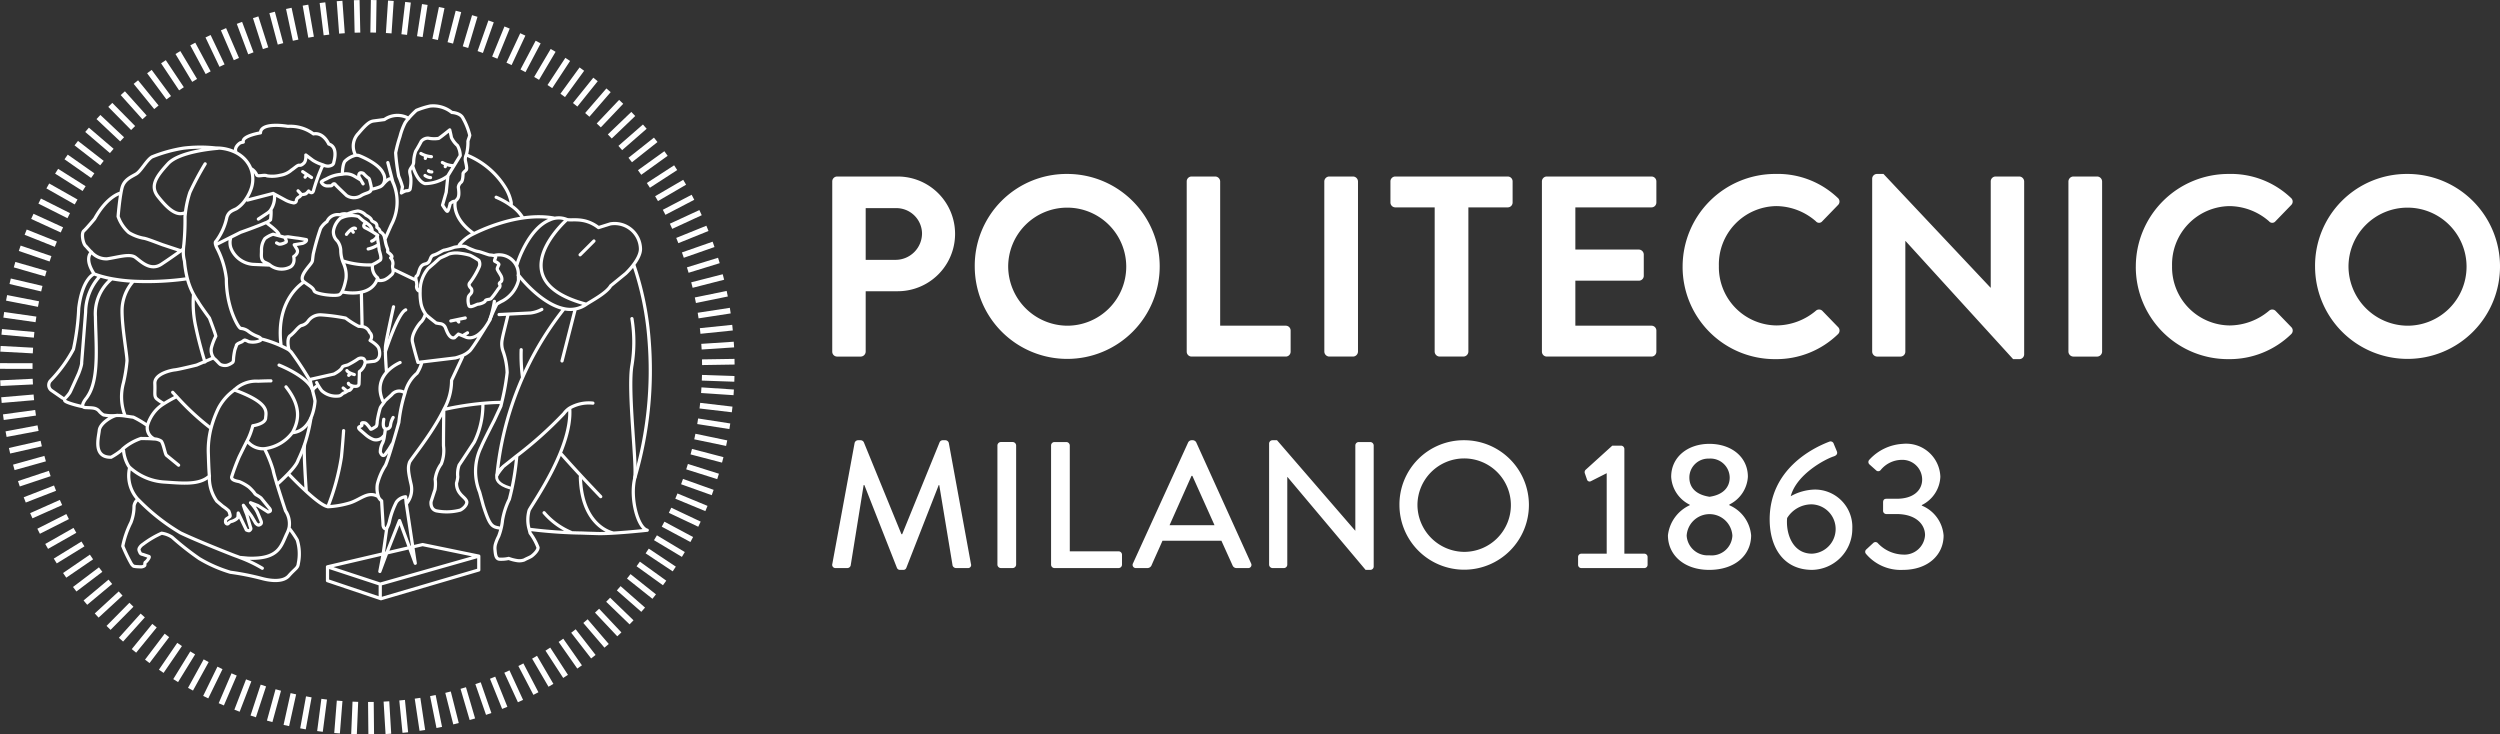 <svg xmlns="http://www.w3.org/2000/svg" viewBox="0 0 213.411 62.7">
  <rect x="0" y="0" width="213.411" height="62.7" fill="#333333" stroke="none"/>
  <defs>
    <style>
      .cls-1, .cls-2, .cls-4, .cls-5 {
        fill: none;
      }

      .cls-1, .cls-4, .cls-5 {
        stroke: #fff;
      }

      .cls-1 {
        stroke-miterlimit: 10;
        stroke-width: 0.484px;
      }

      .cls-3 {
        fill: #8eb7ce;
      }

      .cls-4, .cls-5 {
        stroke-linecap: round;
        stroke-linejoin: round;
      }

      .cls-4 {
        stroke-width: 0.275px;
      }

      .cls-5 {
        stroke-width: 0.249px;
      }

      .cls-6 {
        fill: #fff;
      }
    </style>
  </defs>
  <g id="Layer_2" data-name="Layer 2">
    <g id="Layer_1-2" data-name="Layer 1">
      <g>
        <path class="cls-1" d="M62.634,33.493l-2.771-.184m2.637,1.644-2.758-.324m2.559,1.759-2.744-.427m2.475,1.87-2.718-.566m2.383,1.993-2.687-.702M61.298,40.67l-2.648-.835m2.187,2.208-2.615-.934m2.082,2.299-2.566-1.062m1.971,2.4-2.511-1.187m1.853,2.497-2.448-1.309m1.731,2.585-2.382-1.427m1.606,2.667L55.247,47.034m1.487,2.729-2.253-1.622m1.365,2.786-2.173-1.729m1.231,2.85-2.088-1.831m1.096,2.907-1.998-1.929m.956,2.956-1.903-2.021m.816,3-1.804-2.109m.673,3.037-1.701-2.193m.528,3.068L47.884,54.659m.396,3.082L46.768,55.412m.264,3.089-1.4-2.398m.116,3.101L44.465,56.742m-.033,3.105-1.161-2.522m-.182,3.101-1.038-2.575m-.333,3.093-.91-2.622m-.483,3.074-.78-2.664m-.617,3.046L38.246,59.087m-.749,3.012-.546-2.722m-.898,2.974-.41-2.746m-1.044,2.929-.272-2.763m-1.173,2.878-.166-2.771m-1.299,2.819-.028-2.776M30.22,62.678l.114-2.774M28.773,62.592l.219-2.768m-1.678,2.614.359-2.753M25.864,62.217l.497-2.731m-1.918,2.446.6-2.712M23.02,61.577l.735-2.677m-2.139,2.255.867-2.637m-2.25,2.151.997-2.591m-2.34,2.046L19.985,57.572M17.561,59.511l1.217-2.496m-2.516,1.819,1.337-2.432m-2.604,1.697L16.45,55.734m-2.685,1.571L15.332,55.014m-2.759,1.442,1.676-2.213M11.436,55.563l1.754-2.152M10.328,54.605l1.856-2.065m-2.918,1.059L11.219,51.624M8.253,52.544,10.297,50.664m-3.008.779L9.42,49.664m-3.042.635,2.213-1.677m-3.071.492L7.811,47.546m-3.093.343L7.081,46.433m-3.099.211,2.414-1.371m-3.099.077,2.477-1.253m-3.102-.072L5.208,42.895M2.111,42.674,4.699,41.668M1.613,41.297l2.634-.879m-3.067-.521,2.674-.748m-3.04-.671,2.707-.614m-3.002-.804,2.729-.513m-2.961-.935L3.037,35.236M.123,34.154l2.766-.236M.029,32.708l2.773-.132M.001,31.242l2.777.007M.04,29.775l2.773.148m-2.666-1.594,2.765.253m-2.59-1.71,2.748.393M.562,25.426l2.725.531M.867,24.009l2.704.634M1.243,22.592l2.669.769M1.684,21.193l2.627.901m-2.12-2.276,2.578,1.029M2.76,18.469l2.525,1.155m-1.899-2.461L5.867,18.411M4.08,15.873l2.417,1.368M4.833,14.617l2.348,1.484M5.645,13.399l2.272,1.594M6.511,12.219l2.193,1.702m-1.272-2.84,2.109,1.805M8.403,9.989l2.021,1.904M9.415,8.953l1.95,1.976M10.484,7.955,12.338,10.021M11.598,7.007,13.351,9.159M12.754,6.111,14.404,8.344M13.952,5.27l1.54,2.31m-.305-3.095,1.428,2.381m-.158-3.107L17.769,6.206m-.009-3.113L18.953,5.601m.126-3.105,1.1,2.548M20.44,1.952l.974,2.6m.411-3.078.845,2.645m.56-3.057.715,2.683M24.654.715l.581,2.716M26.077.44l.479,2.735M27.528.229l.34,2.756M28.987.085l.203,2.769M30.452.01l.062,2.776M31.901.004,31.858,2.78M33.367.064l-.184,2.771m1.645-2.643-.322,2.758M36.263.384l-.424,2.744M37.706.646l-.561,2.719M39.135.974,38.439,3.662m2.09-2.298-.794,2.661m2.186-2.201L40.996,4.442m2.291-2.092L42.236,4.92m2.393-1.982-1.175,2.515M45.939,3.589,44.644,6.045m2.575-1.744L45.806,6.691M48.463,5.071,46.938,7.391m2.732-1.492L48.036,8.144m2.8-1.362-1.738,2.164m2.85-1.239L50.132,9.807m2.894-1.114-1.912,2.013M54.059,9.728l-2.004,1.921M55.043,10.81l-2.093,1.825m3.025-.698L53.798,13.661m3.056-.556-2.255,1.62m3.079-.411L55.348,15.824m3.097-.265-2.399,1.399m3.108-.118-2.462,1.283m3.11.029-2.52,1.164m3.107.177-2.574,1.041m3.097.326-2.621.916m3.074.458L58.71,23.054m3.045.591-2.69.689m3.015.739-2.72.557m2.979.886-2.744.422m2.935,1.032-2.762.284m2.883,1.158-2.771.182m2.824,1.283-2.776.044m2.763,1.422-2.775-.096"/>
        <path class="cls-2" d="M26.494,32.374c.011-.052.291.166.333.089l.729.974s1.139.642,1.326.533c.189-.113.356-.403.478-.426.122-.023.284-.193.438-.214.151-.021.322-.375.322-.375s.507.121.525-.182c.018-.299.033-1.051.033-1.051a1.217,1.217,0,0,0,.501-.816c.12.008.788-.073.788-.073.556-.178.47-.787.368-1.094-.101-.311-.745-.68-.745-.68a.487.487,0,0,0-.048-.699.761.761,0,0,0-.639-.483l-.287-.045-1.363-.755L26.893,26.978l-2.166,2.866-.74-.331V27.562L24.902,25.03l.981-.968,1.01.83,3.263.101s1.194.099,1.351-.151c.301-.48.717-1.134.717-1.134l.035.07a.816.816,0,0,1,.173.126,1.241,1.241,0,0,1,.385.075c-.03-.054.088-.185.444-.458.403-.301.079-.594.178-.905a.678.678,0,0,0-.191-.6l2.594.786.049.029c-.162.274-.18.646-.321.725-.208.114.059.591-.012.845a.441.441,0,0,0,.177.435l.125.006a4.982,4.982,0,0,0,.055.981,2.307,2.307,0,0,0,.443,1.033H36.36l-.081.041a1.525,1.525,0,0,1-.306.557c-.157.111-.91,1.093-.768,1.735.143.643.469,1.75.469,1.75l.31-.038.01.087a3.509,3.509,0,0,1-.395.875A3.118,3.118,0,0,0,34.573,33.537l-.028-.01a.815.815,0,0,0-1.107.163c-.434.399-.524.478-.539.489l.002-.002-.002.002-.001.001h0c-.426.579-.397.527-.456.678a9.112,9.112,0,0,0-.246,1.103c.004.12-.026.38-.09.428-.063.046-.424.291-.463.239-.039-.056-.347-.502-.486-.531-.142-.029-.364-.052-.274.147.09.2-.556.098-.109.482l.444.384a2.199,2.199,0,0,0,.658.403.817.817,0,0,0,.875-.304l.061.004a2.2,2.2,0,0,1-.14.566,1.644,1.644,0,0,0-.209.803s.174.543.454.151l.281-.391.298-.481.021.006c-.23.766-.478,1.549-.612,1.842a5.396,5.396,0,0,0-.696,1.605,2.234,2.234,0,0,0,.122,1.157h-.001l-.035.003c-.876-.506-1.463.213-2.388.521a7.748,7.748,0,0,1-1.919.339l-.011-.097c-.809-.093-1.818-1.242-1.818-1.242L24.569,40.436c.447-2.168,1.413-2.297,1.413-2.297l-.042-.015a33.858,33.858,0,0,0,.929-3.694,3.122,3.122,0,0,1-.068-.763"/>
        <path class="cls-2" d="M27.216,26.854a2.206,2.206,0,0,0-.528.25,8.778,8.778,0,0,1-.88.654,10.231,10.231,0,0,0-1.156,1.056,1.084,1.084,0,0,0-.076.629c.05.126.503,1.273.528,1.383.026.111.428.214.478.368.05.156.098.445.704.763l-.119.956.327-.251s1.402.074,1.552-.202A2.911,2.911,0,0,1,29.059,31.53c.369-.18,1.225-.747,1.476-.856.251-.107.779.262.955.262s1.408-.269.88-.995c-.528-.725-.805-1.077-.755-1.253s-.242-.779-1-.854a1.535,1.535,0,0,1-1.111-.655Z"/>
        <path class="cls-2" d="M41.474,21.701s-1.314-.53-1.66-.606a6.367,6.367,0,0,0-2.389.528c-.489.278-.755.467-.83.679-.075.211-.764.403-.764.578a8.812,8.812,0,0,1-.292.88,2.16,2.16,0,0,0,.101.981c.126.126.081.83.191.98.111.151.362,1.073.839,1.408.479.335,1.142.503,1.238.679s.573,1.217.8,1.086.403-.433.704-.282a1.396,1.396,0,0,0,1.483-.1c.452-.428.924-1.402,1.455-1.658a2.758,2.758,0,0,0,1.412-1.409,4.9,4.9,0,0,0,.427-2.566,1.377,1.377,0,0,0-1.139-.979c-.294,0-1.576-.2-1.576-.2"/>
        <path class="cls-2" d="M42.419,40.538a27.084,27.084,0,0,1,5.694-14.139l.01-.047a2.376,2.376,0,0,0,1.904-.361l-.017-.024c-6.984-1.871-2.424-6.467-1.708-7.14l.04-.097c.497.215,1.053-.246,2.885.76.146.08.974-.495,1.311-.502.55-.013,1.853,1.284,2.036,1.562a1.798,1.798,0,0,1-.017,1.227c-.186.449-.624.72-.536.907a12.702,12.702,0,0,1,1.075,4.182,31.312,31.312,0,0,1,.4,3.588c.071,1.412-.067,2.95-.034,4.036.057,1.885-1.432,5.275-1.432,7.294,0,.612.313,3.24,1.223,3.468,0,0-3.046.332-4.345.281-.549-.019-.612-.013-1.22-.04a40.338,40.338,0,0,1-4.42-.308l-.092.027a2.983,2.983,0,0,1-.013-1.664c.31-.616,3.693-5.326,3.463-8.669l-.026-.038h-.001a1.874,1.874,0,0,0-.474.462,33.751,33.751,0,0,1-4.078,3.646c-.472.38-.864.689-1.088.866a6.593,6.593,0,0,0-.537.721"/>
        <path class="cls-2" d="M42.292,46.421a3.742,3.742,0,0,1,.268-.651,5.339,5.339,0,0,0,.331-1.381,6.316,6.316,0,0,1,.582-1.781,21.599,21.599,0,0,0,.624-3.585l-.053-.073a33.664,33.664,0,0,0,4.078-3.646,1.861,1.861,0,0,1,.476-.462l.026.038c.23,3.344-3.153,8.053-3.463,8.669a2.983,2.983,0,0,0,.013,1.664c.041.176.074.29.074.29a4.974,4.974,0,0,1,.674,1.218c.007.273-.4.63-.543.735-.141.107-.465.222-.63.326a1.22,1.22,0,0,1-.659.049,3.431,3.431,0,0,1-.669-.176,2.874,2.874,0,0,1-.796.064c-.315-.041-.338-.403-.38-.837a1.293,1.293,0,0,1,.048-.462"/>
        <path class="cls-2" d="M39.203,20.913a3.5,3.5,0,0,1,1.217-.946,2.329,2.329,0,0,1,.57-.171,8.001,8.001,0,0,1,3.814-1.16,7.132,7.132,0,0,1,2.091-.02l-.003.166.003.009c-1.818.751-2.758,3.679-2.764,3.788l-.019.005c-.123-.507-.313-.561-.759-.683a23.604,23.604,0,0,1-2.998-.604l-.013.034a4.611,4.611,0,0,1-.602-.275,1.274,1.274,0,0,0-.526-.006l-.011-.136Z"/>
        <path class="cls-2" d="M44.131,22.579c.006-.109.946-3.038,2.765-3.788a2.216,2.216,0,0,1,1.197-.15,1.721,1.721,0,0,1,.248.09l-.04.097c-.716.672-5.276,5.269,1.709,7.139l.017.025A2.373,2.373,0,0,1,48.123,26.351c-2.006-.415-3.865-2.856-3.865-2.856l-.019.001a5.141,5.141,0,0,0-.127-.912Z"/>
        <path class="cls-2" d="M37.908,34.908a5.014,5.014,0,0,0,.634-2.442l.925-1.977-.161-.075a2.135,2.135,0,0,0,.806-.48c.355-.4,1.361-2.061,1.361-2.061l-.006-.004c.094-.136.191-.289.288-.463,0,0-.09-.188.397-.641l.101-.113.166-.13.109-.11s.862.186.823.455c-.039.268-.447,1.782-.488,2.099a1.867,1.867,0,0,0,.074,1.022,6.075,6.075,0,0,1,.346,1.812,18.954,18.954,0,0,1-.382,2.217c-.028.121-.053.22-.071.301l-.038.033s-.597-.01-1.587.079v.001a25.543,25.543,0,0,0-3.236.507Z"/>
        <path class="cls-2" d="M40.761,41.366c-.786-2.015.676-3.769.838-4.191a6.955,6.955,0,0,1,.628-1.09l.522-1.421.082-.348c.019-.081.043-.179.071-.301a18.952,18.952,0,0,0,.382-2.217,6.107,6.107,0,0,0-.345-1.812,1.857,1.857,0,0,1-.074-1.022c.041-.317.449-1.83.487-2.099.039-.269-1.125-.141-1.125-.141l-.075-.13.088-.185.179-.483c.078-.037.537-.317.63-.351a2.184,2.184,0,0,0,1.196-1.614s.008-.192-.008-.468l.02-.002s1.859,2.441,3.864,2.857l-.01.047a27.084,27.084,0,0,0-5.693,14.139,6.595,6.595,0,0,1,.537-.721c.224-.177.616-.486,1.088-.866l.052.073a21.601,21.601,0,0,1-.624,3.585,6.364,6.364,0,0,0-.582,1.781,5.296,5.296,0,0,1-.33,1.381,3.74,3.74,0,0,0-.268.651l.488-1.459s-.906.352-1.182-.83Z"/>
        <polygon class="cls-2" points="40.864 48.639 32.457 51.107 32.426 50.392 32.426 50.391 32.458 49.852 40.904 47.462 40.864 48.639"/>
        <path class="cls-2" d="M35.206,29.186c-.143-.642.611-1.623.767-1.735a1.523,1.523,0,0,0,.306-.556l.082-.041a1.35,1.35,0,0,0,.379.322l.492.397s.311.058.383.063a.547.547,0,0,1,.388.297c.098.208.326,1.036.794.896l.331-.311s.486.192.578.235c.079.041.85.423,1.764-.887l.005.004s-1.006,1.661-1.36,2.061a2.139,2.139,0,0,1-.807.48,4.318,4.318,0,0,1-.439.14l-2.882.346-.31.038s-.326-1.107-.469-1.75"/>
        <path class="cls-2" d="M38.841,17.194v-.001a1.248,1.248,0,0,0,.206-.215c.213-.275.07-.916.075-1.008a.643.643,0,0,1,.236-.407c.158-.127.159-.626.165-.729.006-.106.178-.217.276-.332.097-.114-.065-.669-.086-.836a.925.925,0,0,1,.079-.435l.109.041a6.92,6.92,0,0,1,3.259,2.804A3.811,3.811,0,0,1,43.631,17.299c.002.136.002.189.001.198v.001l-.033.047a5.647,5.647,0,0,1,1.107,1.003l-.32.088a9.446,9.446,0,0,0-3.394,1.161,2.302,2.302,0,0,0-.571.17l-.024-.054c-1.883-1.335-1.544-2.705-1.544-2.705l-.011-.014Z"/>
        <path class="cls-2" d="M37.351,43.613c-.668-.085-.554-.807-.554-.807s.281-.872.334-1.011a3.065,3.065,0,0,0,.017-.888,2.813,2.813,0,0,1,.52-1.316,3.103,3.103,0,0,0,.19-1.53c-.012-.221-.036-2.579-.036-2.579l-.042-.024h-.001q.159-.287.297-.575l.059.029a24.041,24.041,0,0,1,3.072-.481l.011.129a7.217,7.217,0,0,1-.734,3.166s-1.136,1.738-1.291,1.957a2.244,2.244,0,0,0-.118,1.011,2.58,2.58,0,0,1-.104.524,1.325,1.325,0,0,0,.319.922c.172.226.435.383.537.619.1.235-.179.59-.535.771a4.524,4.524,0,0,1-1.94.084"/>
        <path class="cls-2" d="M33.772,13.053a11.545,11.545,0,0,1,.372-1.395,5.617,5.617,0,0,1,.429-1.151,2.855,2.855,0,0,1,.303-.393v-.001a7.431,7.431,0,0,1,.669-.682,6.882,6.882,0,0,1,1.168-.367,2.549,2.549,0,0,1,1.856.547s.736.03.949.494a5.39,5.39,0,0,1,.578,1.455c-.043.225-.178.458-.155.581a4.108,4.108,0,0,1-.121,1.021c-.009.025-.017.048-.027.071a.933.933,0,0,0-.078.434c.019.169.182.722.085.837-.097.114-.269.225-.276.331-.005.104-.008.602-.165.73a.646.646,0,0,0-.235.407c-.006.092.137.733-.076,1.008a1.21,1.21,0,0,1-.205.215v.001c-.119.094-.211.109-.248.057-.055-.074-.204.209-.205.188l-.065.186s-.05.456-.155.418c-.103-.036-.271-.529-.271-.529l.187-1.091.137-1.349.005-.062,1.055-1.719a1.838,1.838,0,0,0-.235-.859,2.231,2.231,0,0,1-.518-.679c-.02-.152-.142-.657-.142-.657s-.777.631-.949.729a2.543,2.543,0,0,1-.89-.024.75.75,0,0,0-.588.265c-.087.176-.392.718-.473.834a2.896,2.896,0,0,0-.177.955.664.664,0,0,1-.136.362,1.602,1.602,0,0,0-.175.283c-.072.191.023.377.064.683a3.474,3.474,0,0,1-.058.963c-.039.148-.296.149-.354.146a2.042,2.042,0,0,0-.39.187s.07-.42.093-.525a6.609,6.609,0,0,0-.323-.908,16.342,16.342,0,0,1-.26-1.994"/>
        <path class="cls-2" d="M33.013,47.192l-.304.072.295-2.117-.015-.001a2.419,2.419,0,0,0,.25-.62,6.653,6.653,0,0,1,.597-1.671,1.112,1.112,0,0,1,.785-.458l.052.545L35.212,46.768l-.101.276-1.008-2.616Z"/>
        <path class="cls-2" d="M35.309,13.857a2.902,2.902,0,0,1,.177-.955c.083-.116.388-.658.473-.833a.752.752,0,0,1,.589-.266,2.492,2.492,0,0,0,.89.024c.171-.097.949-.729.949-.729s.121.505.142.657a2.185,2.185,0,0,0,.518.679,1.838,1.838,0,0,1,.235.859l-1.055,1.719-.006.062-.056-.005a3.31,3.31,0,0,1-1.894.612c-.67-.176-1.03-1.449-1.03-1.449l-.067-.012H35.174a.66.66,0,0,0,.135-.362"/>
        <polygon class="cls-2" points="27.96 48.374 32.708 47.264 33.013 47.192 34.742 46.787 35.029 46.72 36.072 46.477 40.905 47.461 32.458 49.853 27.96 48.374"/>
        <path class="cls-2" d="M32.212,41.317a5.392,5.392,0,0,1,.696-1.604c.134-.294.382-1.077.612-1.843.275-.915.526-1.806.526-1.806a12.701,12.701,0,0,1,.527-2.527,3.123,3.123,0,0,1,1.027-1.678,3.505,3.505,0,0,0,.395-.874l-.01-.088,2.882-.346a4.103,4.103,0,0,0,.439-.14l.161.075-.925,1.977a5.013,5.013,0,0,1-.634,2.442c-.097.202-.202.405-.312.606-1.042,1.904-2.571,3.725-2.644,3.95-.112.359-.157.627.132,1.85a1.912,1.912,0,0,1-.346,1.621l-.065.006-.052-.545a1.117,1.117,0,0,0-.785.458,6.644,6.644,0,0,0-.597,1.672,2.409,2.409,0,0,1-.251.619v.001c-.324.009-.295-.448-.295-.448l-.117-1.951a.872.872,0,0,1-.242-.274,2.224,2.224,0,0,1-.122-1.157"/>
        <polyline class="cls-3" points="32.9 34.18 32.899 34.18 32.902 34.178 32.9 34.18"/>
        <path class="cls-3" d="M32.899,34.18l-.001.001Z"/>
        <path class="cls-2" d="M30.774,36.728c-.447-.384.2-.281.11-.482-.09-.199.132-.175.274-.147.14.029.448.476.486.531.04.053.4-.193.464-.239a.806.806,0,0,0,.09-.428,8.935,8.935,0,0,1,.245-1.102c.059-.152.03-.101.456-.679l.001-.001c.016-.011.106-.09.54-.488a.813.813,0,0,1,1.106-.164l.028.01a12.703,12.703,0,0,0-.528,2.528s-.25.89-.526,1.806l-.021-.006-.297.481-.282.392c-.28.391-.454-.152-.454-.152a1.635,1.635,0,0,1,.21-.803,2.258,2.258,0,0,0,.138-.566l-.061-.004a.814.814,0,0,1-.875.304,2.2,2.2,0,0,1-.658-.403Z"/>
        <path class="cls-3" d="M32.898,34.181v0Z"/>
        <path class="cls-2" d="M33.25,22.015s.049-.245.056-.357c.007-.113-.307-.36-.351-.383-.044-.025.034-.177-.048-.333a2.889,2.889,0,0,1-.159-.552,1.026,1.026,0,0,0-.021-.132l.012-.004s.667-1.077.716-1.151a4.148,4.148,0,0,0-.001-3.728c-.146-.363-.702.313-.73.348l-.004-.003a.922.922,0,0,0-.016-.932c-.32-.729-1.567-1.301-2.011-1.481a.672.672,0,0,0-.379-.03l-.018-.144a1.56,1.56,0,0,1,.301-1.735c.764-.903,1.012-1.024,1.332-1.065.319-.041.882-.115.882-.115a1.933,1.933,0,0,1,2.066-.105v.001a2.768,2.768,0,0,0-.303.393,5.561,5.561,0,0,0-.429,1.152,11.469,11.469,0,0,0-.372,1.394,16.341,16.341,0,0,0,.26,1.994,6.659,6.659,0,0,1,.323.908c-.024.105-.093.525-.093.525a2.109,2.109,0,0,1,.39-.187c.058.003.316.003.354-.146a3.471,3.471,0,0,0,.058-.963c-.042-.306-.136-.492-.064-.682a1.546,1.546,0,0,1,.175-.284h.001l.068.012s.361,1.273,1.029,1.449a3.312,3.312,0,0,0,1.895-.612l.056.005-.137,1.349L37.898,17.513s.167.493.271.529c.104.039.188-.472.188-.472l.065-.207c.001.021.117-.186.172-.111.036.052.129.036.247-.058h.001l.011.014s-.338,1.369,1.544,2.705l.025.054a3.5,3.5,0,0,0-1.217.946v.001l.011.136c-.188.02-.367.048-.435.06a6.449,6.449,0,0,1-.827.246c-.148-.009-.515.299-.929.422-.411.123-.186.654-.745.765a.567.567,0,0,0-.385.287"/>
        <path class="cls-2" d="M28.463,19.726a1.822,1.822,0,0,1,.585-1.078,2.102,2.102,0,0,1,1.538-.166s.343.303.408.355a3.236,3.236,0,0,1,.55.302.593.593,0,0,1,.215.377,3.676,3.676,0,0,0,.268.435,4.759,4.759,0,0,1,.239.729c.005.1.102.571.098.641-.004.063.176.653-.003.802-.203.167.044,1.566-.166,1.671-.252.377-.456.969-.839,1.083a4.78,4.78,0,0,1-2.072-.007l.192-1.945a2.899,2.899,0,0,0-.137-.409,2.791,2.791,0,0,1-.25-1.131,1.462,1.462,0,0,0-.291-.813,1.029,1.029,0,0,1-.334-.845"/>
        <path class="cls-2" d="M27.109,33.134l-.414.123-.29-.816c.126-.232,1.146-.073,1.242-.156.127-.115.428.033.468-.113.036-.151.217-.109.405-.249.191-.138.23-.287.351-.309a.653.653,0,0,0,.351-.281c.033-.09.308-.135.463-.182a6.718,6.718,0,0,0,.844-.494.519.519,0,0,1,.457-.065c.149.042.193.316.193.316a1.213,1.213,0,0,1-.501.815s-.016.752-.033,1.052c-.018.303-.525.182-.525.182s-.172.352-.323.375c-.154.02-.316.19-.437.214a2.821,2.821,0,0,0-.533.304c-.187.108-1.066-.245-1.066-.245Z"/>
        <path class="cls-2" d="M27.999,15.882a.583.583,0,0,1-.564-.305c-.049-.099.449-.305.449-.305a2.973,2.973,0,0,1,1.095-.364c.09-.008.174-.016.251-.024a1.374,1.374,0,0,1,1.013.162l.442.27.087.011h.001c-.058-.102-.108-.19-.117-.215a.272.272,0,0,1,.024-.291c.09-.125.313-.028.34-.005a3.188,3.188,0,0,0,.334.323c.178.145.151.009.305.677a.989.989,0,0,1,.029.344c-.049.346-.423.341-.9.573a1.408,1.408,0,0,1-1.198-.029s-.91-.859-.968-.947c-.057-.084-.156-.076-.236.016-.083.091-.034.101-.388.107"/>
        <path class="cls-2" d="M29.227,14.835s.008-.875.248-1.087a1.953,1.953,0,0,1,.838-.471.672.672,0,0,1,.379.03c.443.179,1.691.752,2.012,1.48a.926.926,0,0,1,.015.933.707.707,0,0,1-.267.229,3.614,3.614,0,0,1-.75.216l-.013-.003a.965.965,0,0,0-.029-.344c-.154-.668-.127-.532-.304-.677a3.074,3.074,0,0,1-.334-.323c-.028-.021-.251-.119-.34.006a.268.268,0,0,0-.024.29c.009.025.058.113.117.215h-.001l-.087-.011-.443-.27a1.371,1.371,0,0,0-1.012-.162l-.004-.048Z"/>
        <polygon class="cls-2" points="27.96 48.374 32.458 49.853 32.425 50.392 32.425 50.581 32.457 50.691 32.418 51.057 27.918 49.581 27.958 48.374 27.96 48.374"/>
        <path class="cls-2" d="M28.046,25.05c-.219-.162-1.116.062-1.226-.216-.107-.277-.273-.343-.86-.762-.584-.423.052-.953.201-.99.15-.036.089-.133.089-.133,0-.073.13-.244.347-.445.215-.2.119-.174.166-.803.046-.616.335-.766.335-.766a1.805,1.805,0,0,1,.218-1.253c-.008-.421.644-.819.644-.819a.823.823,0,0,1,1.067-.454c.348-.148.584-.255.584-.255a1.683,1.683,0,0,0,.468-.024,1.231,1.231,0,0,1,.591-.059.523.523,0,0,1,.443.266s.389.032.443.237c.056.208.524.11.461.582a1.654,1.654,0,0,1,.281.596c.009.195.332.131.427.507a1.029,1.029,0,0,1,.021.132,2.834,2.834,0,0,0,.16.552c.083.155.004.307.047.333.044.024.359.269.352.383-.008.113-.057.357-.057.357a.675.675,0,0,1,.191.599c-.099.312.224.605-.178.906-.356.273-.474.405-.444.458a2.761,2.761,0,0,0-.432-.157,1.779,1.779,0,0,1-.238-.104.61.61,0,0,1-.214-.207c-.04-.078-.172-.101-.138-.867l-.059-.114a3.346,3.346,0,0,0,.624-.407c.179-.15-.001-.739.003-.803.004-.07-.092-.54-.098-.641a4.17,4.17,0,0,0-.178-.579,1.242,1.242,0,0,0-.061-.15,3.597,3.597,0,0,1-.268-.435.588.588,0,0,0-.215-.377,3.315,3.315,0,0,0-.55-.302c-.064-.052-.408-.355-.408-.355a2.095,2.095,0,0,0-1.538.167,1.818,1.818,0,0,0-.585,1.077,1.032,1.032,0,0,0,.334.846,1.462,1.462,0,0,1,.291.811,2.799,2.799,0,0,0,.25,1.133,2.838,2.838,0,0,1,.137.408,1.687,1.687,0,0,1,.057.883,2.635,2.635,0,0,0-.142.844c-.013.214-.386.416-.424.458,0,0-.703.101-.921-.059"/>
        <path class="cls-2" d="M20.134,12.958c-.15-.396.631-.854.629-.875-.032-.489.626-.45.626-.45.025-.407.848-.281.848-.281.386-.477.386-.491.386-.491a5.76,5.76,0,0,1,1.955-.063c1.084-.176,1.147.264,1.147.264a1.551,1.551,0,0,1,1.034.379c.222-.181.538.123.538.123a.991.991,0,0,1,.77.742c.815.244.437.765.437.765.472.436.023.648,0,.755-.02.103-.018.299-.444.365a.867.867,0,0,1-.461-.098c-.338-.152-.688-.428-.879-.481-.282-.077-.237-.206-.237-.206-.187-.044-.161.128-.251-.143l-.123-.021s.046.487-.161.688c-.209.199-.283.193-.421.186-.134-.009-.438.289-.626.401a.949.949,0,0,1-.388.157c-.105.006-.331.478-.576.296,0,0-.181-.222-.344-.067a.757.757,0,0,1-.791.118c-.249-.135-.638-.188-.716-.405-.049-.137-.414-.255-.678-.425l-.067.033a2.586,2.586,0,0,0-.747-.906,2.912,2.912,0,0,0-.488-.305l.029-.056Z"/>
        <path class="cls-2" d="M22.324,21.356a1.833,1.833,0,0,1,.294-.985,1.17,1.17,0,0,1,.7-.372l.488.13.479.127.295-.036s.732.111.822.117c.091.005.757.128.757.128.063.185-.33.319-.33.319l-.71.117.22.362c.22.359-.265.645-.265.645.14.683-.295.889-.295.889a1.595,1.595,0,0,1-1.784-.209,2.652,2.652,0,0,0-.317-.163c-.473-.187-.346-.627-.355-1.066"/>
        <path class="cls-2" d="M22.613,38.295V38.294a3.433,3.433,0,0,0,1.589-.553,3.09,3.09,0,0,0,.778-.844h.001l.045.029c1.531-.203,1.814-2.04,1.866-2.64l-.132.843s-.346,1.278-.305,1.23A9.168,9.168,0,0,1,25.94,38.123c-.123.325-.631,1.52-.732,1.68l-1.459,1.502-.132-.132a4.447,4.447,0,0,1-.297-1.044,10.568,10.568,0,0,0-.702-1.763Z"/>
        <path class="cls-2" d="M19.716,21.177a1.192,1.192,0,0,1-.03-.784L19.637,20.294l.905-.455s1.348-.468,2.087-.796l.219.059s.895.637.979.949l-.02.077-.487-.129a2.308,2.308,0,0,0-.701.371,1.69,1.69,0,0,0-.294.986c.011.438-.118.879.355,1.065a2.849,2.849,0,0,1,.317.164l-.019.046s-1.277-.049-1.409-.06a2.218,2.218,0,0,1-1.851-1.394"/>
        <path class="cls-2" d="M20.984,17.022a3.656,3.656,0,0,0,.486-.976,2.462,2.462,0,0,0-.13-1.821l.067-.033c.264.17.629.288.678.426.077.216.467.268.716.404a.757.757,0,0,0,.791-.118c.161-.156.344.067.344.067.246.181.47-.29.576-.296a.955.955,0,0,0,.388-.157c.188-.113.492-.41.626-.401.137.009.211.013.421-.186.207-.201.161-.688.161-.688l.161-.103a.473.473,0,0,0,.28.267s-.112.129.171.206c.191.053.541.328.879.482l-.021.047a1.007,1.007,0,0,0-.17.312,15.302,15.302,0,0,0-.624,1.752c-.099.491-.439.11-.439.11a1.628,1.628,0,0,1-.238.235,1.047,1.047,0,0,1-.366.069s-.149.194-.218.213a.423.423,0,0,0-.22.259c-.005.089-.012.203-.217.236a2.241,2.241,0,0,1-.776-.273l-.863-.469-.123-.067-2.193.569Z"/>
        <path class="cls-2" d="M13.418,34.067c-.289-.228-.15-.521-.192-1.335-.041-.819,1.366-1.128,1.73-1.165.365-.041,1.836-.406,1.836-.406l1.427-.61.016-.013a.643.643,0,0,0,.099.106c.15.119.32.333.47.456a.889.889,0,0,0,.584.081,1.338,1.338,0,0,0,.443-.222c.118-.06.106-.265.116-.425a5.448,5.448,0,0,1,.106-.648c.027-.102.141-.4.161-.456v-.001c.103-.132.372-.206.437-.245.07-.04.179-.147.258-.154a1.135,1.135,0,0,1,.321.133,1.59,1.59,0,0,0,.864-.039c.182-.061.224-.13.199-.195l.009-.003a9.789,9.789,0,0,1,2.324.91.363.363,0,0,1,.032.024v.001l-.021.03a1.277,1.277,0,0,1,.664.924c.034.137.119.18.217.281.12.123.004.127.128.267.201.23.419.406.547.586.136.19.223.528.28.589l.026-.001c.131.508.258,1.151.258,1.151l.137.596v.001c-.053.601-.335,2.438-1.866,2.641l-.045-.03h-.001a3.082,3.082,0,0,1-.779.844,3.417,3.417,0,0,1-1.588.554v.001a1.693,1.693,0,0,1-1.402-.529l-.171-.03a5.925,5.925,0,0,0,.542-1.398s1.066-.144,1.096-.657c.031-.511.409-1.273-2.663-2.396A4.437,4.437,0,0,0,18.655,34.835a9.25,9.25,0,0,0-.624,1.677l-.109-.03A21.578,21.578,0,0,1,15.085,33.842v.001l-.024.021a11.327,11.327,0,0,0-1.07.603l-.021-.033a3.704,3.704,0,0,1-.552-.367"/>
        <path class="cls-2" d="M17.79,38.677a7.594,7.594,0,0,1,.242-2.166,9.282,9.282,0,0,1,.623-1.677,4.446,4.446,0,0,1,1.362-1.549c3.072,1.124,2.693,1.886,2.663,2.396-.031.513-1.096.657-1.096.657a5.871,5.871,0,0,1-.543,1.398c-.102.207-.176.35-.176.35l-.439.892a17.521,17.521,0,0,0-.646,1.726c-.041.293.466.356.655.401a3.828,3.828,0,0,1,.81.456,3.651,3.651,0,0,1,.448.466.637.637,0,0,0,.169.194,3.176,3.176,0,0,1,.426.275s.643.796.707.866c.063.071.123.19.074.255a.33.33,0,0,1-.185.079l-.862-.55-.631-.243a3.169,3.169,0,0,1,.585.817s.208.487.308.731c.097.244-.042.305-.158.352-.116.052-.296-.155-.296-.155l-.36-.608-.688-.916.14.419.148.369.178.612s.122.427.161.531c.039.103-.045.165-.103.218-.061.054-.272-.048-.272-.048l-.692-1.445c-.001.013-.01.153-.02.325-.011.182-.428.36-.51.378a.505.505,0,0,0-.292.162c-.086.108-.161.049-.161.049-.165-.09-.082-.335-.057-.376.026-.046.272-.179.333-.245.06-.063-.058-.377-.098-.467a3.265,3.265,0,0,0-.508-.405c-.053-.047-.517-.439-.517-.439a3.438,3.438,0,0,1-.63-2.144v-.001c-.053-.626-.071-1.307-.091-1.945"/>
        <path class="cls-2" d="M18.407,20.867c-.055-.225.029-.249.029-.249a5.176,5.176,0,0,0,.939-2.071c.164-.489.485-.561.812-.722a2.636,2.636,0,0,0,.798-.804l.146.065,2.192-.569.123.068-.016.029a1.98,1.98,0,0,1-.349,1.354h.001l.061.034a4.422,4.422,0,0,1-.045.767,1.257,1.257,0,0,1-.469.273H22.628c-.739.328-2.086.796-2.086.796l-.905.454-1.149.576Z"/>
        <path class="cls-2" d="M13.503,16.791c-.716-.905-.171-1.689.846-2.803.905-.991,3.654-1.271,4.263-1.317l.001-.021a3.675,3.675,0,0,1,1.493.365,2.898,2.898,0,0,1,.487.304,2.591,2.591,0,0,1,.748.907,2.465,2.465,0,0,1,.13,1.819,3.648,3.648,0,0,1-.486.977,2.674,2.674,0,0,1-.796.804c-.327.161-.648.233-.813.721a5.18,5.18,0,0,1-.939,2.072s-.083.024-.029.248a1.677,1.677,0,0,0,.089.254,7.556,7.556,0,0,1,.835,2.676,8.641,8.641,0,0,0,.388,2.603c.229.739.672,1.626.852,1.637a1.194,1.194,0,0,1,.664.268,3.051,3.051,0,0,0,.745.406c.082.031.273.119.311.219.025.064-.016.134-.199.195a1.603,1.603,0,0,1-.864.039,1.104,1.104,0,0,0-.321-.133c-.078.005-.188.114-.258.152-.064.039-.334.114-.437.245v.002c-.02.055-.134.354-.161.455a5.261,5.261,0,0,0-.106.649c-.01.159.002.364-.116.424a1.335,1.335,0,0,1-.443.223.896.896,0,0,1-.584-.082c-.151-.122-.32-.337-.47-.456a.599.599,0,0,1-.099-.106,1.103,1.103,0,0,1-.185-.843,5.047,5.047,0,0,1,.377-.996c.006-.112-.541-1.549-.541-1.549s-.838-1.135-.979-1.417a5.838,5.838,0,0,1-.902-1.941,8.792,8.792,0,0,1-.25-1.501,2.913,2.913,0,0,1-.091-.978c.006-.137.019-.288.041-.451a21.914,21.914,0,0,0,.096-2.351c.003-.055.014-.164.032-.309l-.104-.013c-.742.274-1.51-.498-2.225-1.4"/>
        <path class="cls-2" d="M10.283,33.852a4.904,4.904,0,0,1,.161-.959,20.679,20.679,0,0,0,.407-2.088c.009-.522-.422-2.766-.423-4.281a3.801,3.801,0,0,1,.926-2.474l.002-.041a24.794,24.794,0,0,0,4.624-.21l.024-.006a5.874,5.874,0,0,0,.902,1.941c.141.282.979,1.417.979,1.417s.549,1.437.541,1.549a4.988,4.988,0,0,0-.376.997,1.106,1.106,0,0,0,.184.843l-.016.012-1.426.61s-1.472.366-1.837.407c-.364.036-1.771.346-1.729,1.165.041.815-.098,1.107.191,1.334a3.604,3.604,0,0,0,.552.367l.021.033a3.077,3.077,0,0,0-.627.506,3.268,3.268,0,0,0-.76,1.319l-.074-.011a8.312,8.312,0,0,0-1.137-.672c-.073-.004-.334-.048-.622-.087l.012-.085V35.437a3.415,3.415,0,0,1-.5-1.584"/>
        <path class="cls-2" d="M8.048,23.386c-.84-1.281-.302-1.793-.226-1.856a1.675,1.675,0,0,0,1.333.57c.913-.128,1.929-.471,2.408-.128.477.347,1.286,1.21,2.228.586.677-.447,1.309-.895,1.61-1.113l.185-.134.078.003a2.913,2.913,0,0,0,.091.978,8.822,8.822,0,0,0,.25,1.502l-.024.006a24.75,24.75,0,0,1-4.624.209,14.284,14.284,0,0,1-1.845-.219,9.013,9.013,0,0,1-.98-.238v-.001c-.165-.049-.327-.105-.484-.165"/>
        <path class="cls-2" d="M7.317,20.995c-.215-.193-.388-1.066-.15-1.277.239-.214.923-1.032.923-1.032,1.067-1.929,2.168-2.179,2.168-2.179l.07.013c-.131.758-.222,1.784-.234,1.969a3.294,3.294,0,0,0,.916,1.372,3.744,3.744,0,0,0,1.238.478c.272.017,1.553.544,1.775.604l1.331.442.046.061c-.302.217-.933.666-1.61,1.112-.942.624-1.752-.239-2.228-.586-.479-.344-1.493,0-2.408.129a1.675,1.675,0,0,1-1.332-.57c-.239-.229-.415-.454-.505-.536"/>
        <path class="cls-2" d="M9.497,39.026c-1.57.029-1.078-1.663-1.01-2.293.068-.631,1.131-1.23,1.466-1.269a4.138,4.138,0,0,1,.819.058c.287.039.547.083.62.087a8.425,8.425,0,0,1,1.137.672l.074.011a1.033,1.033,0,0,0,.522,1.143l-.003.031c-.442-.043-.959-.031-1.083-.039a4.51,4.51,0,0,0-1.565.905.769.769,0,0,1-.098.104,6.151,6.151,0,0,1-.879.589"/>
        <path class="cls-2" d="M11.198,48.068a13.816,13.816,0,0,1-.704-1.463,7.944,7.944,0,0,1,.693-2.011,3.784,3.784,0,0,0,.265-1.405.882.882,0,0,1,.274-.527l.047-.058c.024.023.048.044.072.065a17.308,17.308,0,0,0,3.576,2.81c1.379.661,4.417,1.866,4.742,1.978.068.023.195.071.356.135l.005-.014.654.06c2.681.099,2.811-1.068,3.327-2.128a2.111,2.111,0,0,0,.148-.384l.101.03a8.712,8.712,0,0,1,.624.919,4.008,4.008,0,0,1,.094,2.02c-.033.385-.275.426-.809,1.038-.536.616-1.766.382-2.335.224a22.024,22.024,0,0,0-2.65-.523,11.564,11.564,0,0,1-2.649-1.165,23.359,23.359,0,0,1-2.324-1.827,2.164,2.164,0,0,0-.896-.338,7.973,7.973,0,0,0-1.585.938.895.895,0,0,0-.327.354c-.054.141.01.225.07.365.06.141.207.136.319.178.108.039.321.111.442.15.121.042-.22.452-.29.483-.07.028-.054.152-.059.243s-.19.14-.259.156a3.207,3.207,0,0,1-.327-.01,1.927,1.927,0,0,1-.371-.043.759.759,0,0,1-.222-.253"/>
        <path class="cls-2" d="M10.095,18.488c.011-.185.102-1.21.234-1.969.029-.17.061-.327.093-.457.177-.712.781-.949,1.203-1.195.423-.249.885-1.169,1.354-1.46a12.536,12.536,0,0,1,2.673-.745,11.777,11.777,0,0,1,2.808-.013s.056-.003.152,0l-.001.021c-.609.046-3.358.326-4.263,1.317-1.017,1.115-1.562,1.899-.846,2.803.715.902,1.483,1.673,2.224,1.4l.104.013c-.017.145-.028.254-.031.309a22.205,22.205,0,0,1-.096,2.351c-.021.163-.035.313-.041.451l-.078-.004s-.068.049-.186.135l-.045-.061L14.022,20.943c-.222-.06-1.504-.588-1.775-.604a3.747,3.747,0,0,1-1.238-.479,3.274,3.274,0,0,1-.915-1.372"/>
        <path class="cls-2" d="M11.105,39.904A4.816,4.816,0,0,0,13.99,41.138c1.471.087,3.024.302,3.891-.514a3.452,3.452,0,0,0,.63,2.144s.465.392.517.438a3.239,3.239,0,0,1,.508.406c.04.09.158.404.098.467-.061.065-.307.199-.333.245-.024.041-.108.286.057.376,0,0,.075.059.162-.049a.5.5,0,0,1,.292-.162c.081-.018.498-.195.51-.378.01-.172.018-.312.019-.325l.693,1.445s.209.102.271.047c.059-.052.142-.114.103-.217-.039-.105-.161-.531-.161-.531l-.178-.612-.147-.369-.14-.419.687.916.361.608s.179.206.295.155c.116-.047.254-.108.158-.352-.1-.244-.307-.731-.307-.731a3.182,3.182,0,0,0-.586-.817l.631.243.862.549a.331.331,0,0,0,.186-.078c.048-.067-.012-.185-.075-.255s-.707-.866-.707-.866a3.14,3.14,0,0,0-.425-.275.651.651,0,0,1-.17-.194,3.648,3.648,0,0,0-.448-.466,3.8,3.8,0,0,0-.81-.456c-.189-.045-.696-.108-.655-.401a17.76,17.76,0,0,1,.647-1.726l.438-.892s.074-.143.177-.35l.171.031a1.693,1.693,0,0,0,1.401.528l.005.071a10.586,10.586,0,0,1,.702,1.761c.038.277.393,1.422.682,2.326.187.583.348,1.065.378,1.149a1.967,1.967,0,0,1,.309,1.377q-.014.072-.035.148a2.173,2.173,0,0,1-.148.384c-.515,1.059-.645,2.226-3.327,2.126l-.654-.06-.005.015c-.161-.065-.289-.113-.356-.136-.326-.113-3.363-1.316-4.742-1.977a17.314,17.314,0,0,1-3.576-2.811c-.025-.02-.049-.042-.072-.064a3.008,3.008,0,0,1-.701-2.669l.032-.03Z"/>
        <path class="cls-2" d="M7.43,34.704c-.565-.034-.377-.301-.377-.301.077-.108.187-.421.251-.537,1.152-1.602.876-4.396.854-6.505a4.914,4.914,0,0,1,1.343-3.519l.01-.053a14.081,14.081,0,0,0,1.845.219l-.002.042a3.805,3.805,0,0,0-.927,2.474c.001,1.514.432,3.759.423,4.28a20.382,20.382,0,0,1-.407,2.089l-.19.885.237,1.27s.201.498-.632.409a1.311,1.311,0,0,1-1.402-.313,1.185,1.185,0,0,0-1.026-.44"/>
        <path class="cls-2" d="M10.992,39.781a3.16,3.16,0,0,1-.433-1.325l-.182-.02a.771.771,0,0,0,.098-.103,4.504,4.504,0,0,1,1.565-.906c.123.009.641-.003,1.083.039l.003-.031a1.295,1.295,0,0,1-.546-.968,1.111,1.111,0,0,1,.025-.174,3.262,3.262,0,0,1,.759-1.32,3.084,3.084,0,0,1,.628-.503,11.058,11.058,0,0,1,1.07-.603l.024-.023a21.727,21.727,0,0,0,2.837,2.64l.109.029a7.594,7.594,0,0,0-.242,2.166c.02.638.039,1.319.091,1.945v.001c-.867.816-2.421.602-3.891.514a4.819,4.819,0,0,1-2.885-1.233c-.044-.044-.082-.086-.113-.123"/>
        <path class="cls-2" d="M5.735,34.275s-.331-.032-.251-.105a9.589,9.589,0,0,0,.575-.883c.034-.06.201-.513.347-.833A5.541,5.541,0,0,0,6.73,31.456a6.353,6.353,0,0,0,.357-1.134L7.32,26.967A6.075,6.075,0,0,1,8.515,23.607l.017-.055a9.318,9.318,0,0,0,.979.238l-.01.051a4.923,4.923,0,0,0-1.343,3.52c.021,2.109.566,4.026-.309,5.594l-.325.657-.439,1.092c-.039.019-.36-.237-.618-.157-.261.08-.681-.079-.732-.273"/>
        <path class="cls-2" d="M4.332,33.286c-.624-.295.408-1.241.408-1.241l.828-1.161a5.778,5.778,0,0,0,.817-1.696,11.165,11.165,0,0,0,.348-2.576C7.045,24.064,8.048,23.386,8.048,23.386c.157.06.319.116.484.165v.001l-.016.055a6.08,6.08,0,0,0-1.195,3.36L7.088,30.322a6.431,6.431,0,0,1-.359,1.135,8.334,8.334,0,0,1-.366,1.018l-.848,1.654s-.388-.282-.639-.45c-.325.077-.544-.393-.544-.393"/>
        <path class="cls-4" d="M9.491,23.839A3.838,3.838,0,0,0,8.147,27.046c.021,2.111.333,5.012-.542,6.581a3.695,3.695,0,0,1-.213.337s-.674.793-.108.827c.564.034.896-.011,1.173.301a1.443,1.443,0,0,0,.379.328,3.637,3.637,0,0,0,1.2.038m1.309-11.41a3.8,3.8,0,0,0-.927,2.475c.001,1.515.432,3.761.423,4.283a13.396,13.396,0,0,1-.303,1.881,4.456,4.456,0,0,0,.101,2.698m-2.821-13.867-.008.006c-.076.063-.615.576.225,1.857m7.543-2.076s-.068.049-.186.134c-.303.218-.934.667-1.611,1.114-.942.624-1.753-.24-2.23-.587-.479-.344-1.494,0-2.41.129a1.674,1.674,0,0,1-1.332-.571c-.24-.228-.415-.454-.504-.536-.216-.193-.389-1.066-.15-1.278.239-.213.923-1.032.923-1.032,1.067-1.93,2.169-2.18,2.169-2.18m9.961,12.932c-.021.056-.135.354-.162.456a5.468,5.468,0,0,0-.106.649c-.01.159.002.365-.116.425a1.338,1.338,0,0,1-.443.222.893.893,0,0,1-.585-.08c-.15-.123-.319-.337-.47-.457A.678.678,0,0,1,18.228,30.54a1.107,1.107,0,0,1-.185-.844,4.947,4.947,0,0,1,.378-.997c.006-.112-.542-1.55-.542-1.55s-.838-1.136-.979-1.417a5.852,5.852,0,0,1-.903-1.943,8.91,8.91,0,0,1-.25-1.502,2.917,2.917,0,0,1-.091-.979c.006-.136.019-.288.041-.451a21.938,21.938,0,0,0,.096-2.352c.003-.055.014-.164.032-.31a8.699,8.699,0,0,1,.386-1.771,25.215,25.215,0,0,1,1.302-2.437M20.212,29.422l-.002.007M15.347,21.379l-1.332-.442c-.222-.06-1.505-.588-1.777-.605a3.724,3.724,0,0,1-1.239-.478,3.297,3.297,0,0,1-.916-1.373c.012-.186.103-1.211.235-1.971.029-.17.06-.326.093-.457.177-.713.781-.949,1.203-1.196.423-.248.886-1.17,1.355-1.461a12.529,12.529,0,0,1,2.674-.745,11.798,11.798,0,0,1,2.81-.013s.056-.002.152,0a3.676,3.676,0,0,1,1.493.365,2.94,2.94,0,0,1,.488.305,2.603,2.603,0,0,1,.748.907,2.47,2.47,0,0,1,.13,1.822,3.679,3.679,0,0,1-.486.977,2.687,2.687,0,0,1-.798.804c-.327.161-.648.233-.813.722a5.199,5.199,0,0,1-.939,2.073s-.084.024-.03.249a1.799,1.799,0,0,0,.089.253,7.554,7.554,0,0,1,.836,2.678,8.639,8.639,0,0,0,.388,2.604c.229.74.672,1.627.853,1.638a1.21,1.21,0,0,1,.664.268,3.002,3.002,0,0,0,.745.407c.082.031.274.119.311.219.026.065-.015.134-.199.195a1.603,1.603,0,0,1-.864.039,1.117,1.117,0,0,0-.321-.133c-.079.005-.188.114-.258.153-.064.039-.335.113-.437.245v.001a.135.135,0,0,0-.023.034M15.72,18.184c-.742.274-1.511-.499-2.226-1.401-.717-.905-.171-1.69.847-2.805.905-.992,3.655-1.271,4.265-1.318m-.123,8.204,1.15-.578.905-.454s1.348-.469,2.088-.798a1.252,1.252,0,0,0,.469-.272A4.354,4.354,0,0,0,23.14,17.995m.287-1.389a1.983,1.983,0,0,1-.349,1.355,1.182,1.182,0,0,1-.267.24l-.755.5m4.288-2.395s.339.381.438-.109a15.304,15.304,0,0,1,.625-1.753,1.007,1.007,0,0,1,.17-.312m-6.45,2.947,2.193-.569.125.068.863.469a2.241,2.241,0,0,0,.776.273c.206-.033.213-.147.218-.237a.417.417,0,0,1,.22-.258c.069-.018.217-.214.217-.214a1.053,1.053,0,0,0,.367-.069,1.542,1.542,0,0,0,.239-.235v-.001m-6.215-3.359c-.131-.344.225-.662.381-.754.024-.014.257-.064.257-.064-.003-.024-.006-.036-.009-.057-.031-.491,1.475-.732,1.475-.732.043-.963,2.342-.554,2.342-.554a3.342,3.342,0,0,1,2.182.644c.856-.163,1.307.865,1.307.865.816.244.461,1.415.438,1.521-.02.103-.018.299-.444.365a.867.867,0,0,1-.461-.098,3.678,3.678,0,0,1-.877-.39l-.615-.462s.046.486-.161.688c-.209.198-.283.193-.421.186-.135-.009-.438.289-.627.401a1.888,1.888,0,0,1-.964.453,2.835,2.835,0,0,1-1.136.052c-.249-.134-.814.12-.891-.097a1.156,1.156,0,0,0-.466-.514m4.005,1.89.292.319m-6.04,3.685a1.444,1.444,0,0,0,.014.877,2.217,2.217,0,0,0,1.852,1.394c.132.012,1.41.06,1.41.06m-.129-3.533s.895.637.979.95M18.212,30.552l-1.427.611s-1.472.365-1.838.407c-.364.035-1.771.346-1.73,1.165.042.816-.098,1.108.192,1.336a3.704,3.704,0,0,0,.552.367m1.092-.57a11.049,11.049,0,0,0-1.07.603,3.123,3.123,0,0,0-.628.504,3.279,3.279,0,0,0-.76,1.32,1.034,1.034,0,0,0,.522,1.144m-.596-1.155a8.443,8.443,0,0,0-1.138-.672c-.072-.004-.334-.048-.622-.087a4.059,4.059,0,0,0-.818-.059c-.336.04-1.4.639-1.467,1.27s-.56,2.324,1.01,2.295a6.082,6.082,0,0,0,.88-.59.774.774,0,0,0,.098-.104,4.517,4.517,0,0,1,1.566-.906c.125.009.641-.003,1.083.04a1.128,1.128,0,0,1,.655.188c.198.253.326,1.107.441,1.204.116.097,1.036.847,1.036.847m5.532,3.424v.002l.688.916.361.609s.179.206.295.155c.116-.047.254-.108.159-.352-.1-.244-.308-.732-.308-.732a3.154,3.154,0,0,0-.586-.817l.632.243.862.55a.335.335,0,0,0,.186-.079c.048-.065-.012-.185-.076-.255-.063-.071-.707-.866-.707-.866a3.226,3.226,0,0,0-.425-.276.651.651,0,0,1-.17-.194,3.72,3.72,0,0,0-.448-.466,3.78,3.78,0,0,0-.81-.456c-.19-.045-.696-.109-.656-.403a17.802,17.802,0,0,1,.647-1.727l.439-.893s.074-.142.176-.349a5.911,5.911,0,0,0,.543-1.399s1.066-.145,1.097-.658c.03-.511.409-1.273-2.665-2.397a4.443,4.443,0,0,0-1.362,1.55,9.375,9.375,0,0,0-.624,1.678,7.603,7.603,0,0,0-.242,2.167c.021.638.039,1.32.091,1.946m2.461,3.162v.001l.695,1.446s.209.103.271.048c.059-.053.142-.115.103-.218-.039-.105-.161-.531-.161-.531l-.178-.612-.148-.37-.14-.419m-2.903-2.506a3.449,3.449,0,0,0,.631,2.146s.465.392.517.439a3.265,3.265,0,0,1,.508.405c.04.091.158.404.098.468-.061.065-.307.198-.333.244-.025.042-.108.287.057.377,0,0,.075.059.162-.049a.499.499,0,0,1,.292-.162c.081-.019.499-.195.51-.378.011-.173.018-.313.019-.326m-5.593-10.305s.127.138.334.357a21.757,21.757,0,0,0,2.838,2.642m-7.367,1.975a3.175,3.175,0,0,0,.434,1.326c.03.038.069.078.113.123a4.81,4.81,0,0,0,2.886,1.233c1.472.088,3.026.303,3.893-.514v-.001l.005-.004m-6.817-.683a3.007,3.007,0,0,0,.701,2.67c.024.023.047.044.072.065a17.303,17.303,0,0,0,3.578,2.812c1.379.661,4.419,1.867,4.745,1.979.069.023.196.071.356.136a11.394,11.394,0,0,1,1.877.901m-10.675-5.836a.877.877,0,0,0-.274.528,3.793,3.793,0,0,1-.265,1.406,7.903,7.903,0,0,0-.695,2.012,13.829,13.829,0,0,0,.705,1.464.752.752,0,0,0,.221.252,1.948,1.948,0,0,0,.372.044,2.932,2.932,0,0,0,.327.009c.069-.015.253-.064.259-.155s-.01-.216.059-.244c.07-.03.412-.441.29-.483-.121-.04-.334-.112-.442-.15-.112-.042-.259-.036-.319-.178-.06-.14-.123-.224-.07-.365a.901.901,0,0,1,.328-.355,7.996,7.996,0,0,1,1.585-.938,2.168,2.168,0,0,1,.897.338,23.53,23.53,0,0,0,2.324,1.829,11.652,11.652,0,0,0,2.651,1.165,22.107,22.107,0,0,1,2.652.523c.568.158,1.799.393,2.335-.223.535-.613.777-.655.809-1.039a4.016,4.016,0,0,0-.093-2.022,8.708,8.708,0,0,0-.624-.919m-2.456-16.241a9.81,9.81,0,0,1,2.326.91c.011.009.021.015.032.024a1.054,1.054,0,0,1,.203.187M22.614,38.372a10.588,10.588,0,0,1,.702,1.764c.039.276.394,1.422.684,2.327.187.583.347,1.065.377,1.15a1.958,1.958,0,0,1,.31,1.377q-.014.072-.035.148a2.317,2.317,0,0,1-.148.384c-.515,1.061-.646,2.228-3.329,2.129l-.654-.06m4.503-10.659c1.532-.203,1.827-2.103,1.867-2.704a4.969,4.969,0,0,0-.137-.598s-.127-.581-.258-1.088a28.983,28.983,0,0,0-1.638-2.494m-.207-.249s-.233-.988.171-1.174l.056-.05c.074-.068.208-.191.296-.29.131-.143.424-.493.605-.508a.966.966,0,0,0,.502-.332,1.275,1.275,0,0,1,1.122-.568,16.322,16.322,0,0,1,2.098.276,7.465,7.465,0,0,0,1.107.701,2.19,2.19,0,0,1,.296.025.762.762,0,0,1,.64.484.485.485,0,0,1,.048.698s.643.369.745.681c.102.307.187.917-.368,1.095,0,0-.669.081-.789.073,0,0-.044-.274-.193-.316a.513.513,0,0,0-.456.065,6.729,6.729,0,0,1-.845.494c-.155.047-.429.093-.464.182-.036.089-.146.294-.702.591-.004.002-2.06.468-2.07.471m.583.26a3.849,3.849,0,0,0,.433.693,1.808,1.808,0,0,0,1.505.445c.21-.063.267-.225.39-.248.121-.024.283-.194.437-.215.151-.021.323-.375.323-.375s.507.121.525-.182c.018-.301.033-1.052.033-1.052a1.217,1.217,0,0,0,.501-.816m-1.684,2.377-.201-.162m.822-.164s-.382-.115-.375-.236m-8.535,5.049a1.696,1.696,0,0,0,1.403.529V38.3a3.503,3.503,0,0,0,2.369-1.398c.477-.896.829-2.122-.564-3.878M31.798,22.639a1.171,1.171,0,0,0,.398,1.043c.059.104.141.259.141.259a1.084,1.084,0,0,0,.505-.063,1.887,1.887,0,0,0,.512-.362c.403-.301.079-.594.178-.906a.678.678,0,0,0-.191-.6.11.11,0,0,0,.119-.105c.006-.114-.308-.361-.352-.384-.043-.025.035-.177-.047-.333a2.834,2.834,0,0,1-.16-.552c-.004-.049-.075-.345-.084-.383a.642.642,0,0,0-.372-.467c-.01-.217-.274-.385-.274-.385.063-.473-.405-.415-.461-.625-.056-.205-.479-.409-.479-.409a1.11,1.11,0,0,0-.679-.354,3.448,3.448,0,0,0-.917.26,1.005,1.005,0,0,0-.634.063.988.988,0,0,0-1.088.58,1.862,1.862,0,0,0-.544.58,20.358,20.358,0,0,0-.63,2.206c-.083.611-.04.48-.098.64-.101.278-1.267,1.305-.682,1.727.586.42.752.486.86.763.109.278,1.786.485,2.148.323s.566-1.35.566-1.35a2.35,2.35,0,0,0-.057-.885,2.838,2.838,0,0,0-.137-.408,2.803,2.803,0,0,1-.25-1.134,1.459,1.459,0,0,0-.291-.811,1.029,1.029,0,0,1-.334-.846,1.822,1.822,0,0,1,.585-1.079,2.106,2.106,0,0,1,1.539-.166s.343.303.408.355c.065.048.333.218.516.375a.819.819,0,0,1,.255.432m.45.608c.006.101.153,1.0.149,1.07-.004.064.264.742.086.892a3.893,3.893,0,0,1-.713.407A7.289,7.289,0,0,1,29.291,22.281m-3.332,1.786s-2.459,1.41-1.971,5.358m6.861-4.375.061,2.792m-4.771,14.024s-.238-3.392-.143-3.879m3.23-23.161s.008-.875.248-1.088a1.956,1.956,0,0,1,.839-.471.672.672,0,0,1,.379.03c.443.18,1.692.754,2.013,1.481a.928.928,0,0,1,.015.934.713.713,0,0,1-.266.229,3.636,3.636,0,0,1-.751.216m3.176-6.054.009.004m-4.592,3.015a1.56,1.56,0,0,1,.302-1.735c.764-.904,1.012-1.025,1.331-1.066.32-.041.883-.115.883-.115a1.935,1.935,0,0,1,2.067-.105m-2.003,10.297s.531-1.227.581-1.301a4.154,4.154,0,0,0-.002-3.731c-.146-.363-.702.315-.73.348l-.001.002m5.709,1.648s-.155.711-.259.672c-.103-.036-.396-.529-.396-.529l.312-1.092.137-1.35.005-.062,1.056-1.72a1.846,1.846,0,0,0-.235-.86,2.197,2.197,0,0,1-.518-.679c-.021-.152-.143-.657-.143-.657s-.778.631-.949.729a2.549,2.549,0,0,1-.891-.024.75.75,0,0,0-.588.266c-.087.175-.392.718-.474.834a2.897,2.897,0,0,0-.177.955.667.667,0,0,1-.135.363,1.483,1.483,0,0,0-.175.283c-.072.191.023.377.063.683a3.401,3.401,0,0,1-.058.964c-.039.148-.296.149-.354.146a2.041,2.041,0,0,0-.39.187s.07-.42.093-.525a6.767,6.767,0,0,0-.323-.909,16.359,16.359,0,0,1-.26-1.996,11.491,11.491,0,0,1,.372-1.395,5.538,5.538,0,0,1,.429-1.152,2.849,2.849,0,0,1,.303-.394v-.001a7.574,7.574,0,0,1,.669-.682,6.918,6.918,0,0,1,1.169-.367,2.551,2.551,0,0,1,1.857.547s.737.03.95.494a5.481,5.481,0,0,1,.578,1.456c-.043.225-.178.458-.155.582a4.068,4.068,0,0,1-.122,1.021q-.013.037-.026.071a.926.926,0,0,0-.079.435c.02.169.182.722.086.837-.098.114-.269.225-.276.332-.006.103-.008.602-.165.729a.645.645,0,0,0-.236.407c-.005.093.137.734-.075,1.009a1.25,1.25,0,0,1-.206.215v.001a.382.382,0,0,0-.248.058Zm-3.187-3.143s.361,1.274,1.031,1.45a3.312,3.312,0,0,0,1.895-.612m5.469,2.43c-.001-.012-.004-.137-.004-.137m-3.727-4.089a6.922,6.922,0,0,1,3.261,2.806,3.808,3.808,0,0,1,.469,1.224c.002.135.002.188.001.196v.001m.962,1.057a3.382,3.382,0,0,0-.995-1.009,6.169,6.169,0,0,0-1.254-.701m-3.495.363s-.338,1.371,1.545,2.707m-4.882,4.019-1.934-.927M34.742,42.944a1.918,1.918,0,0,0,.345-1.622c-.289-1.224-.244-1.493-.131-1.851.072-.226,1.602-2.048,2.644-3.953.112-.202.217-.405.313-.606a5.021,5.021,0,0,0,.634-2.444l.926-1.978.009-.019m-6.772,16.806-.284,1.505.589-1.577,1.092-2.765,1.34,3.642L34.675,42.95l-.052-.545a1.115,1.115,0,0,0-.786.458,6.687,6.687,0,0,0-.597,1.672,2.419,2.419,0,0,1-.25.62l-.001.001c-.324.009-.294-.448-.294-.448l-.118-1.953a.903.903,0,0,1-.243-.274,2.239,2.239,0,0,1-.121-1.158,5.371,5.371,0,0,1,.696-1.606c.134-.293.382-1.077.613-1.843.275-.916.525-1.808.525-1.808a12.813,12.813,0,0,1,.528-2.529,3.123,3.123,0,0,1,1.027-1.678,3.481,3.481,0,0,0,.396-.875M33.006,45.157l-.296,2.118m3.573-20.381a1.551,1.551,0,0,1-.306.557c-.157.111-.91,1.093-.769,1.735.143.644.47,1.751.47,1.751l.309-.036,2.884-.347a4.009,4.009,0,0,0,.439-.14,2.127,2.127,0,0,0,.807-.481c.355-.399,1.362-2.062,1.362-2.062m-13.522,20.515,4.501,1.479L40.871,47.473,36.076,46.488l-3.061.715-.305.072-4.751,1.111h-.001m0,0-.001,1.182,4.565,1.54,8.349-2.455v-1.18m-8.411,2.392-.002,1.167m3.285-26.201a.441.441,0,0,1-.178-.435c.071-.254-.196-.732.013-.846.14-.078.159-.451.321-.725a.569.569,0,0,1,.384-.288c.56-.111.335-.642.746-.765.414-.122.781-.43.93-.422a6.35,6.35,0,0,0,.828-.247c.068-.011.247-.04.434-.059a1.274,1.274,0,0,1,.526.006,4.872,4.872,0,0,0,.603.275,2.112,2.112,0,0,0,.441.138c.185.011.887.294,1.014.302.131.009.551.033.505.198-.048.162-.147.304-.059.346.092.042.359.187.335.277-.024.092-.164.288-.133.397.029.114.302.498.349.631.048.131.071.334-.026.42-.099.088-.194.158-.125.232a.285.285,0,0,1-.056.331c-.078.069-.184.266-.261.355a5.333,5.333,0,0,1-.421.543c-.115.086-.445.048-.489.192-.046.146-.498.283-.608.277s-.685.364-.783.137a1.427,1.427,0,0,1-.046-.759c.046-.143.219-.261.263-.371a.398.398,0,0,0-.018-.333c-.05-.057-.333-.297-.098-.537A6.529,6.529,0,0,0,40.915,22.763a.631.631,0,0,0-.041-.537,7.162,7.162,0,0,0-.731-.429,5.423,5.423,0,0,0-1.003-.191,2.166,2.166,0,0,0-.833.082c-.191.115-.662.291-.758.359-.097.069-.468.414-.468.414l-.525.449a2.932,2.932,0,0,0-.69,1.928,4.98,4.98,0,0,0,.055.981,2.295,2.295,0,0,0,.443,1.034c.102.126.872.721.872.721s.31.058.382.062a.548.548,0,0,1,.389.297c.097.208.326,1.037.794.897l.331-.311s.486.192.578.235c.081.041.851.423,1.765-.888a5.318,5.318,0,0,0,.288-.463s.315-.806.657-1.453c.079-.036.371-.219.465-.253a2.776,2.776,0,0,0,1.37-1.737s.007-.192-.008-.469m-.887,3.375c-.039.268-.447,1.783-.487,2.1a1.856,1.856,0,0,0,.074,1.022,6.128,6.128,0,0,1,.345,1.814,18.965,18.965,0,0,1-.382,2.218c-.028.121-.052.22-.071.301l-.081.349-.57,1.223s-.944,1.826-1.105,2.248a4.728,4.728,0,0,0-.141,3.865l.312,1.149c.533,1.663.721,1.809,1.326,1.91m1.524-6.033a21.636,21.636,0,0,1-.624,3.587,6.364,6.364,0,0,0-.582,1.781,5.337,5.337,0,0,1-.331,1.383,3.759,3.759,0,0,0-.268.652,1.27,1.27,0,0,0-.048.462c.041.435.065.798.38.838a2.902,2.902,0,0,0,.796-.065,3.432,3.432,0,0,0,.669.177,1.233,1.233,0,0,0,.66-.049c.165-.105.489-.22.631-.326.142-.105.551-.464.542-.737A4.959,4.959,0,0,0,45.256,45.512s-.033-.114-.074-.29a2.987,2.987,0,0,1-.012-1.665c.309-.616,3.694-5.33,3.464-8.674m1.977-.47a3.269,3.269,0,0,0-2.003.432l-.001.001a1.882,1.882,0,0,0-.476.463,33.774,33.774,0,0,1-4.079,3.648c-.472.38-.865.69-1.09.867a6.588,6.588,0,0,0-.537.722A27.102,27.102,0,0,1,48.123,26.397M39.208,20.907a3.506,3.506,0,0,1,1.218-.947c.176-.077,3.685-1.917,6.854-1.345M44.139,22.574c.008-.11.947-3.039,2.766-3.79a1.796,1.796,0,0,1,1.446-.061c.384.165,1.487-.257,2.74.705l1.006-.315a2.208,2.208,0,0,1,2.577,2.137c0,.922-1.257,2.095-1.257,2.095l-1.285,1.049c-.355.63-1.687,1.315-2.094,1.594a2.379,2.379,0,0,1-1.905.361c-2.006-.416-3.868-2.86-3.868-2.86m2.182,20.281a6.206,6.206,0,0,0,2.301,1.676M39.61,28.59l.296-.179m-6.915,3.321s-.122-1.526-.086-2.13c.019-.33.372-1.985.688-3.412m.56,4.759s-2.477.998-1.466,3.293m.214-.057c-.426.579-.397.527-.456.678a9,9,0,0,0-.246,1.103c.003.121-.026.381-.09.429-.063.046-.424.292-.463.239-.039-.056-.348-.503-.487-.531-.142-.029-.364-.052-.274.147.09.2-.556.098-.109.482l.444.385a2.214,2.214,0,0,0,.658.403.817.817,0,0,0,.876-.305m.15-3.036-.002.003m1.647-.654a.815.815,0,0,0-1.107.164c-.434.398-.524.478-.54.49v-.001l-.001.001v0l.001-.001.002-.002m-.141,1.614c-.018.166-.162.775.206.831a.353.353,0,0,0,.366-.336,1.762,1.762,0,0,1,.225-.65m-.668,1.038s-.032.268-.078.543a2.175,2.175,0,0,1-.14.566,1.651,1.651,0,0,0-.209.804s.174.544.454.152l.282-.392.298-.481m2.784-22.886a.88.88,0,0,0,.468.178m-.169-.581s-.024.079.278.098m-5.43,6.575a2.579,2.579,0,0,0,.736-.286m-2.589-.961s.515-.698.768-.497m-.248.228.057.084m-.224,12.081-.162.137m-3.607-17.088-.116.172m10.282-1.739-.018.136m1.748.496-.047.209m1.009,13.104.141.156m-.674-.087,1.226-.255m9.373-.678-1.108,4.346M50.021,25.964c-6.988-1.871-2.426-6.471-1.709-7.144M25.842,14.653l.749.5m9.34-2.049a2.068,2.068,0,0,0,.893.271m.939.498a2.076,2.076,0,0,0,.894.271M30.243,31.975s-.507-.134-.626-.34M24.283,20.249l.295-.036s.732.111.822.116c.091.005.757.129.757.129.064.185-.328.319-.328.319l-.712.117.221.362c.22.359-.265.646-.265.646.14.683-.295.889-.295.889a1.598,1.598,0,0,1-1.786-.209,2.571,2.571,0,0,0-.317-.163c-.473-.187-.345-.628-.355-1.067a1.691,1.691,0,0,1,.294-.987,2.308,2.308,0,0,1,.701-.371l.488.129.48.128.013.003s.222.347.12.414c-.105.072-.484.237-.644.151l-.162-.084m9.497-6.853.44,1.701M52.318,45.492s-2.666-.512-2.775-4.778m-24.851-.189s2.481,2.63,3.291,2.724m1.349-6.485c-.089,1.309-.187,2.255-.187,2.255a19.934,19.934,0,0,1-1.157,4.238,7.81,7.81,0,0,0,1.92-.339c.926-.309,1.514-1.027,2.389-.522m5.676-7.456a25.779,25.779,0,0,1,3.237-.508h.001c.99-.089,1.587-.081,1.587-.081m-4.915.66s-.034,2.839-.023,3.06a3.105,3.105,0,0,1-.19,1.531,2.819,2.819,0,0,0-.521,1.318,3.065,3.065,0,0,1-.017.888c-.052.14-.333,1.012-.333,1.012s-.115.723.554.807a4.529,4.529,0,0,0,1.941-.084c.355-.179.634-.537.535-.771-.102-.236-.365-.393-.537-.619a1.334,1.334,0,0,1-.32-.923,2.56,2.56,0,0,0,.105-.525,2.256,2.256,0,0,1,.117-1.011c.156-.219,1.293-1.958,1.293-1.958a7.231,7.231,0,0,0,.734-3.169M30.996,15.694s-.123-.206-.221-.376c-.059-.102-.108-.191-.117-.215a.27.27,0,0,1,.024-.291c.09-.126.313-.028.34-.006a3.045,3.045,0,0,0,.334.324c.178.144.151.009.305.677a.965.965,0,0,1,.029.344c-.049.346-.458.28-.9.573a1.161,1.161,0,0,1-1.199-.029s-.911-.859-.969-.947c-.057-.084-.155-.076-.235.016-.083.092-.034.101-.389.107a.585.585,0,0,1-.564-.305c-.049-.099.449-.305.449-.305a2.973,2.973,0,0,1,1.095-.364c.091-.008.175-.017.252-.025a1.38,1.38,0,0,1,1.013.163l.51.303M7.075,34.707c-.039.02-1.499-.322-1.549-.516A.172.172,0,0,1,5.554,34.004a2.923,2.923,0,0,0,.409-.489c.033-.06.049-.088.195-.407.208-.454.559-1.231.559-1.231.304-.787.253-.926.253-.926L7.309,26.651a4.588,4.588,0,0,1,1.195-3.049m7.47.193a24.71,24.71,0,0,1-4.626.21,14.278,14.278,0,0,1-1.846-.219,9.265,9.265,0,0,1-.98-.239c-.166-.049-.327-.105-.485-.166,0,0-1.004.365-1.315,2.913a20.597,20.597,0,0,1-.453,3.521,11.939,11.939,0,0,1-1.967,2.694.555.555,0,0,0,.081.81l.977.675m48.764-11.318a25.638,25.638,0,0,1,1.276,6.251,32.434,32.434,0,0,1-1.208,11.864c-.434,1.765.268,4.272,1.059,4.471,0,0-3.032.333-4.331.282-.55-.02-.613-.014-1.223-.041a40.357,40.357,0,0,1-4.421-.308"/>
        <path class="cls-5" d="M42.85,39.931s-1.384,1.105.677,1.72"/>
        <path class="cls-4" d="M53.944,27.2a12.381,12.381,0,0,1,0,3.994c-.366,2.092.412,8.322.247,9.56"/>
        <line class="cls-4" x1="49.52" y1="21.753" x2="50.701" y2="20.572"/>
        <path class="cls-4" d="M32.903,30.002s1.064-3.283,1.729-3.549M23.824,31.167s2.493.978,2.869,2.161m-10.177-8.105a9.15,9.15,0,0,0,.195,2.672c.325,1.564.781,2.998.781,2.998M29.282,24.929s2.421.546,2.95-1.182M26.537,35.729a13.908,13.908,0,0,1-.6,2.4s-.229.617-.494,1.16c-.192.667-1.76,2.028-1.76,2.028m-3.671-8.031a2.648,2.648,0,0,1,2.025-.745s.604-.029,1.088-.029M42.224,21.799a1.641,1.641,0,0,1,2.022,1.695M31.731,20.583a.884.884,0,0,0,.507-.501,7.299,7.299,0,0,0-1.019-.615c-.377-.157.003-.456.003-.456M42.202,25.726a10.268,10.268,0,0,1-.39,1.59m.792-.463,2.685-.135a2.808,2.808,0,0,0,.962-.306m1.682,12.367c1.593,1.798,3.347,3.616,3.347,3.616m-6.789-12.542a14.271,14.271,0,0,0,.101,2.259"/>
        <line class="cls-4" x1="27.004" y1="32.984" x2="26.719" y2="33.224"/>
        <path class="cls-6" d="M159.288,47.279a3.877,3.877,0,0,0,3.152,1.369c2.121,0,3.474-1.261,3.474-2.936a3.012,3.012,0,0,0-1.86-2.552v-.046a2.824,2.824,0,0,0,1.583-2.413,2.921,2.921,0,0,0-3.213-2.812A4.172,4.172,0,0,0,159.58,39.241a.274.274,0,0,0,0,.399l.569.507a.261.261,0,0,0,.399-.03,2.345,2.345,0,0,1,1.783-.861,1.686,1.686,0,0,1,1.753,1.676c0,.906-.722,1.644-2.167,1.644h-.861c-.216,0-.307.092-.307.322v.661a.283.283,0,0,0,.292.323h.86c1.646,0,2.429.876,2.429,1.798a1.768,1.768,0,0,1-1.921,1.66,3.069,3.069,0,0,1-2.09-.952.27.27,0,0,0-.415-.031l-.599.554a.263.263,0,0,0-.016.368m-4.61-.015c-1.676,0-2.243-1.752-2.121-3.043a2.456,2.456,0,0,1,2.106-1.168,2.107,2.107,0,0,1,.015,4.211m-3.612-2.921c0,2.367,1.168,4.304,3.627,4.304a3.501,3.501,0,0,0,3.427-3.52,3.191,3.191,0,0,0-3.212-3.336,4.384,4.384,0,0,0-2.045.569c.508-1.89,2.952-3.166,3.658-3.396.292-.092.354-.262.277-.445l-.261-.63a.281.281,0,0,0-.384-.185c-1.415.538-5.088,2.352-5.088,6.639m-7.085,1.384a1.955,1.955,0,0,1,3.903,0,1.77,1.77,0,0,1-1.967,1.676,1.795,1.795,0,0,1-1.936-1.676m1.952-3.32c-1.199-.185-1.722-.815-1.722-1.645a1.618,1.618,0,0,1,1.676-1.613,1.644,1.644,0,0,1,1.768,1.613c0,.815-.539,1.476-1.722,1.645m-3.551,3.289c0,1.676,1.369,2.952,3.52,2.952,2.228,0,3.582-1.276,3.582-2.952a3.086,3.086,0,0,0-1.86-2.567v-.061a2.825,2.825,0,0,0,1.583-2.367c0-1.691-1.399-2.812-3.289-2.812-1.845,0-3.259,1.122-3.259,2.812a2.828,2.828,0,0,0,1.583,2.382v.046a3.231,3.231,0,0,0-1.86,2.567m-7.377,2.797h5.349a.279.279,0,0,0,.292-.276v-.661a.283.283,0,0,0-.292-.292H138.663v-8.93a.289.289,0,0,0-.277-.292h-.754l-2.29,2.075a.297.297,0,0,0-.046.307l.185.538a.233.233,0,0,0,.338.108l1.336-.676v6.87h-2.151a.282.282,0,0,0-.292.292v.661a.278.278,0,0,0,.292.276m-14.004-5.364a3.988,3.988,0,1,1,3.98,3.981,4.028,4.028,0,0,1-3.98-3.981m-1.537,0a5.526,5.526,0,1,0,5.517-5.549,5.485,5.485,0,0,0-5.517,5.549m-11.127,5.072a.302.302,0,0,0,.292.292h.968a.292.292,0,0,0,.292-.292V40.716h.015l6.67,7.932h.4a.289.289,0,0,0,.292-.277V38.026a.302.302,0,0,0-.292-.292h-.984a.292.292,0,0,0-.292.292V45.296h-.015l-6.67-7.716h-.384a.289.289,0,0,0-.292.277Zm-8.499-3.365,1.875-4.212h.076l1.89,4.212Zm-2.859,3.657h.968a.385.385,0,0,0,.353-.23c.307-.707.63-1.399.937-2.106h5.027l.952,2.106a.36.36,0,0,0,.354.23h.968a.271.271,0,0,0,.261-.399l-4.688-10.344a.361.361,0,0,0-.261-.17h-.155a.361.361,0,0,0-.261.17L96.716,48.093a.271.271,0,0,0,.262.399m-7.254-.292a.292.292,0,0,0,.292.292h5.471a.292.292,0,0,0,.292-.292v-.845a.292.292,0,0,0-.292-.292H91.322V38.026a.302.302,0,0,0-.292-.292h-1.014a.292.292,0,0,0-.292.292Zm-4.58,0a.302.302,0,0,0,.292.292h1.014a.303.303,0,0,0,.292-.292v-10.175a.303.303,0,0,0-.292-.292h-1.014a.302.302,0,0,0-.292.292Zm-14.094-.061a.276.276,0,0,0,.292.353h.999a.298.298,0,0,0,.276-.215l1.107-6.87h.062L76.567,48.478a.277.277,0,0,0,.262.17h.276a.263.263,0,0,0,.262-.17L80.133,41.408h.046l1.138,6.87a.318.318,0,0,0,.292.215h.998a.262.262,0,0,0,.277-.353L80.994,37.811a.31.31,0,0,0-.277-.231h-.246a.292.292,0,0,0-.261.17L77.014,45.603H76.951l-3.212-7.853a.314.314,0,0,0-.262-.17h-.246a.311.311,0,0,0-.277.231Z"/>
        <path class="cls-6" d="M200.478,22.775a5.039,5.039,0,1,1,5.029,5.028,5.08,5.08,0,0,1-5.029-5.028m-2.854,0a7.894,7.894,0,1,0,7.883-7.926,7.835,7.835,0,0,0-7.883,7.926m-15.303,0a7.871,7.871,0,0,0,7.926,7.882,7.536,7.536,0,0,0,5.335-2.13.419.419,0,0,0,.023-.593L194.244,26.53a.404.404,0,0,0-.55,0,5.271,5.271,0,0,1-3.359,1.252,4.972,4.972,0,0,1-4.918-5.072,4.978,4.978,0,0,1,4.896-5.116,5.197,5.197,0,0,1,3.381,1.295.352.352,0,0,0,.55,0l1.339-1.383a.408.408,0,0,0-.021-.615,7.43,7.43,0,0,0-5.313-2.042,7.909,7.909,0,0,0-7.926,7.926m-5.753,7.246a.432.432,0,0,0,.416.418h2.043a.432.432,0,0,0,.416-.418V15.485a.432.432,0,0,0-.416-.418h-2.043a.432.432,0,0,0-.416.418Zm-16.753,0a.432.432,0,0,0,.416.418h1.999a.416.416,0,0,0,.416-.418v-9.442h.023l9.178,10.078h.527a.412.412,0,0,0,.416-.395V15.485a.432.432,0,0,0-.416-.418h-2.02a.417.417,0,0,0-.418.418V24.554h-.021l-9.134-9.705h-.55a.412.412,0,0,0-.416.395Zm-16.182-7.246a7.871,7.871,0,0,0,7.926,7.882,7.535,7.535,0,0,0,5.335-2.13.418.418,0,0,0,.023-.593l-1.361-1.405a.404.404,0,0,0-.55,0,5.271,5.271,0,0,1-3.359,1.252,4.972,4.972,0,0,1-4.918-5.072,4.978,4.978,0,0,1,4.896-5.116,5.197,5.197,0,0,1,3.381,1.295.352.352,0,0,0,.55,0l1.339-1.383a.408.408,0,0,0-.021-.615,7.43,7.43,0,0,0-5.314-2.042,7.909,7.909,0,0,0-7.926,7.926m-12.011,7.246a.417.417,0,0,0,.418.418h8.936a.416.416,0,0,0,.416-.418V28.22a.416.416,0,0,0-.416-.418h-6.5V23.96h5.423a.416.416,0,0,0,.418-.416V21.721a.433.433,0,0,0-.418-.418h-5.423V17.703h6.5a.416.416,0,0,0,.416-.418V15.485a.416.416,0,0,0-.416-.418h-8.936a.417.417,0,0,0-.418.418Zm-9.156,0a.433.433,0,0,0,.418.418h2.042a.432.432,0,0,0,.418-.418V17.703h3.36a.416.416,0,0,0,.416-.418V15.485a.416.416,0,0,0-.416-.418h-9.595a.417.417,0,0,0-.418.418v1.8a.417.417,0,0,0,.418.418h3.359Zm-9.418,0a.432.432,0,0,0,.416.418H115.506a.432.432,0,0,0,.418-.418V15.485a.432.432,0,0,0-.418-.418h-2.042a.432.432,0,0,0-.416.418Zm-11.748,0a.417.417,0,0,0,.418.418h8.037a.416.416,0,0,0,.416-.418V28.22a.416.416,0,0,0-.416-.418h-5.599V15.485a.433.433,0,0,0-.418-.418h-2.02a.417.417,0,0,0-.418.418ZM86.063,22.775a5.039,5.039,0,1,1,5.028,5.028,5.08,5.08,0,0,1-5.028-5.028m-2.854,0a7.894,7.894,0,1,0,7.882-7.926,7.834,7.834,0,0,0-7.882,7.926m-9.31-.593v-4.414H76.446a2.191,2.191,0,0,1,2.262,2.13A2.264,2.264,0,0,1,76.446,22.182ZM71.044,30.021a.417.417,0,0,0,.418.418h2.019a.432.432,0,0,0,.418-.418v-5.16h2.745a4.896,4.896,0,1,0-.021-9.793h-5.16a.417.417,0,0,0-.418.418Z"/>
      </g>
    </g>
  </g>
</svg>
